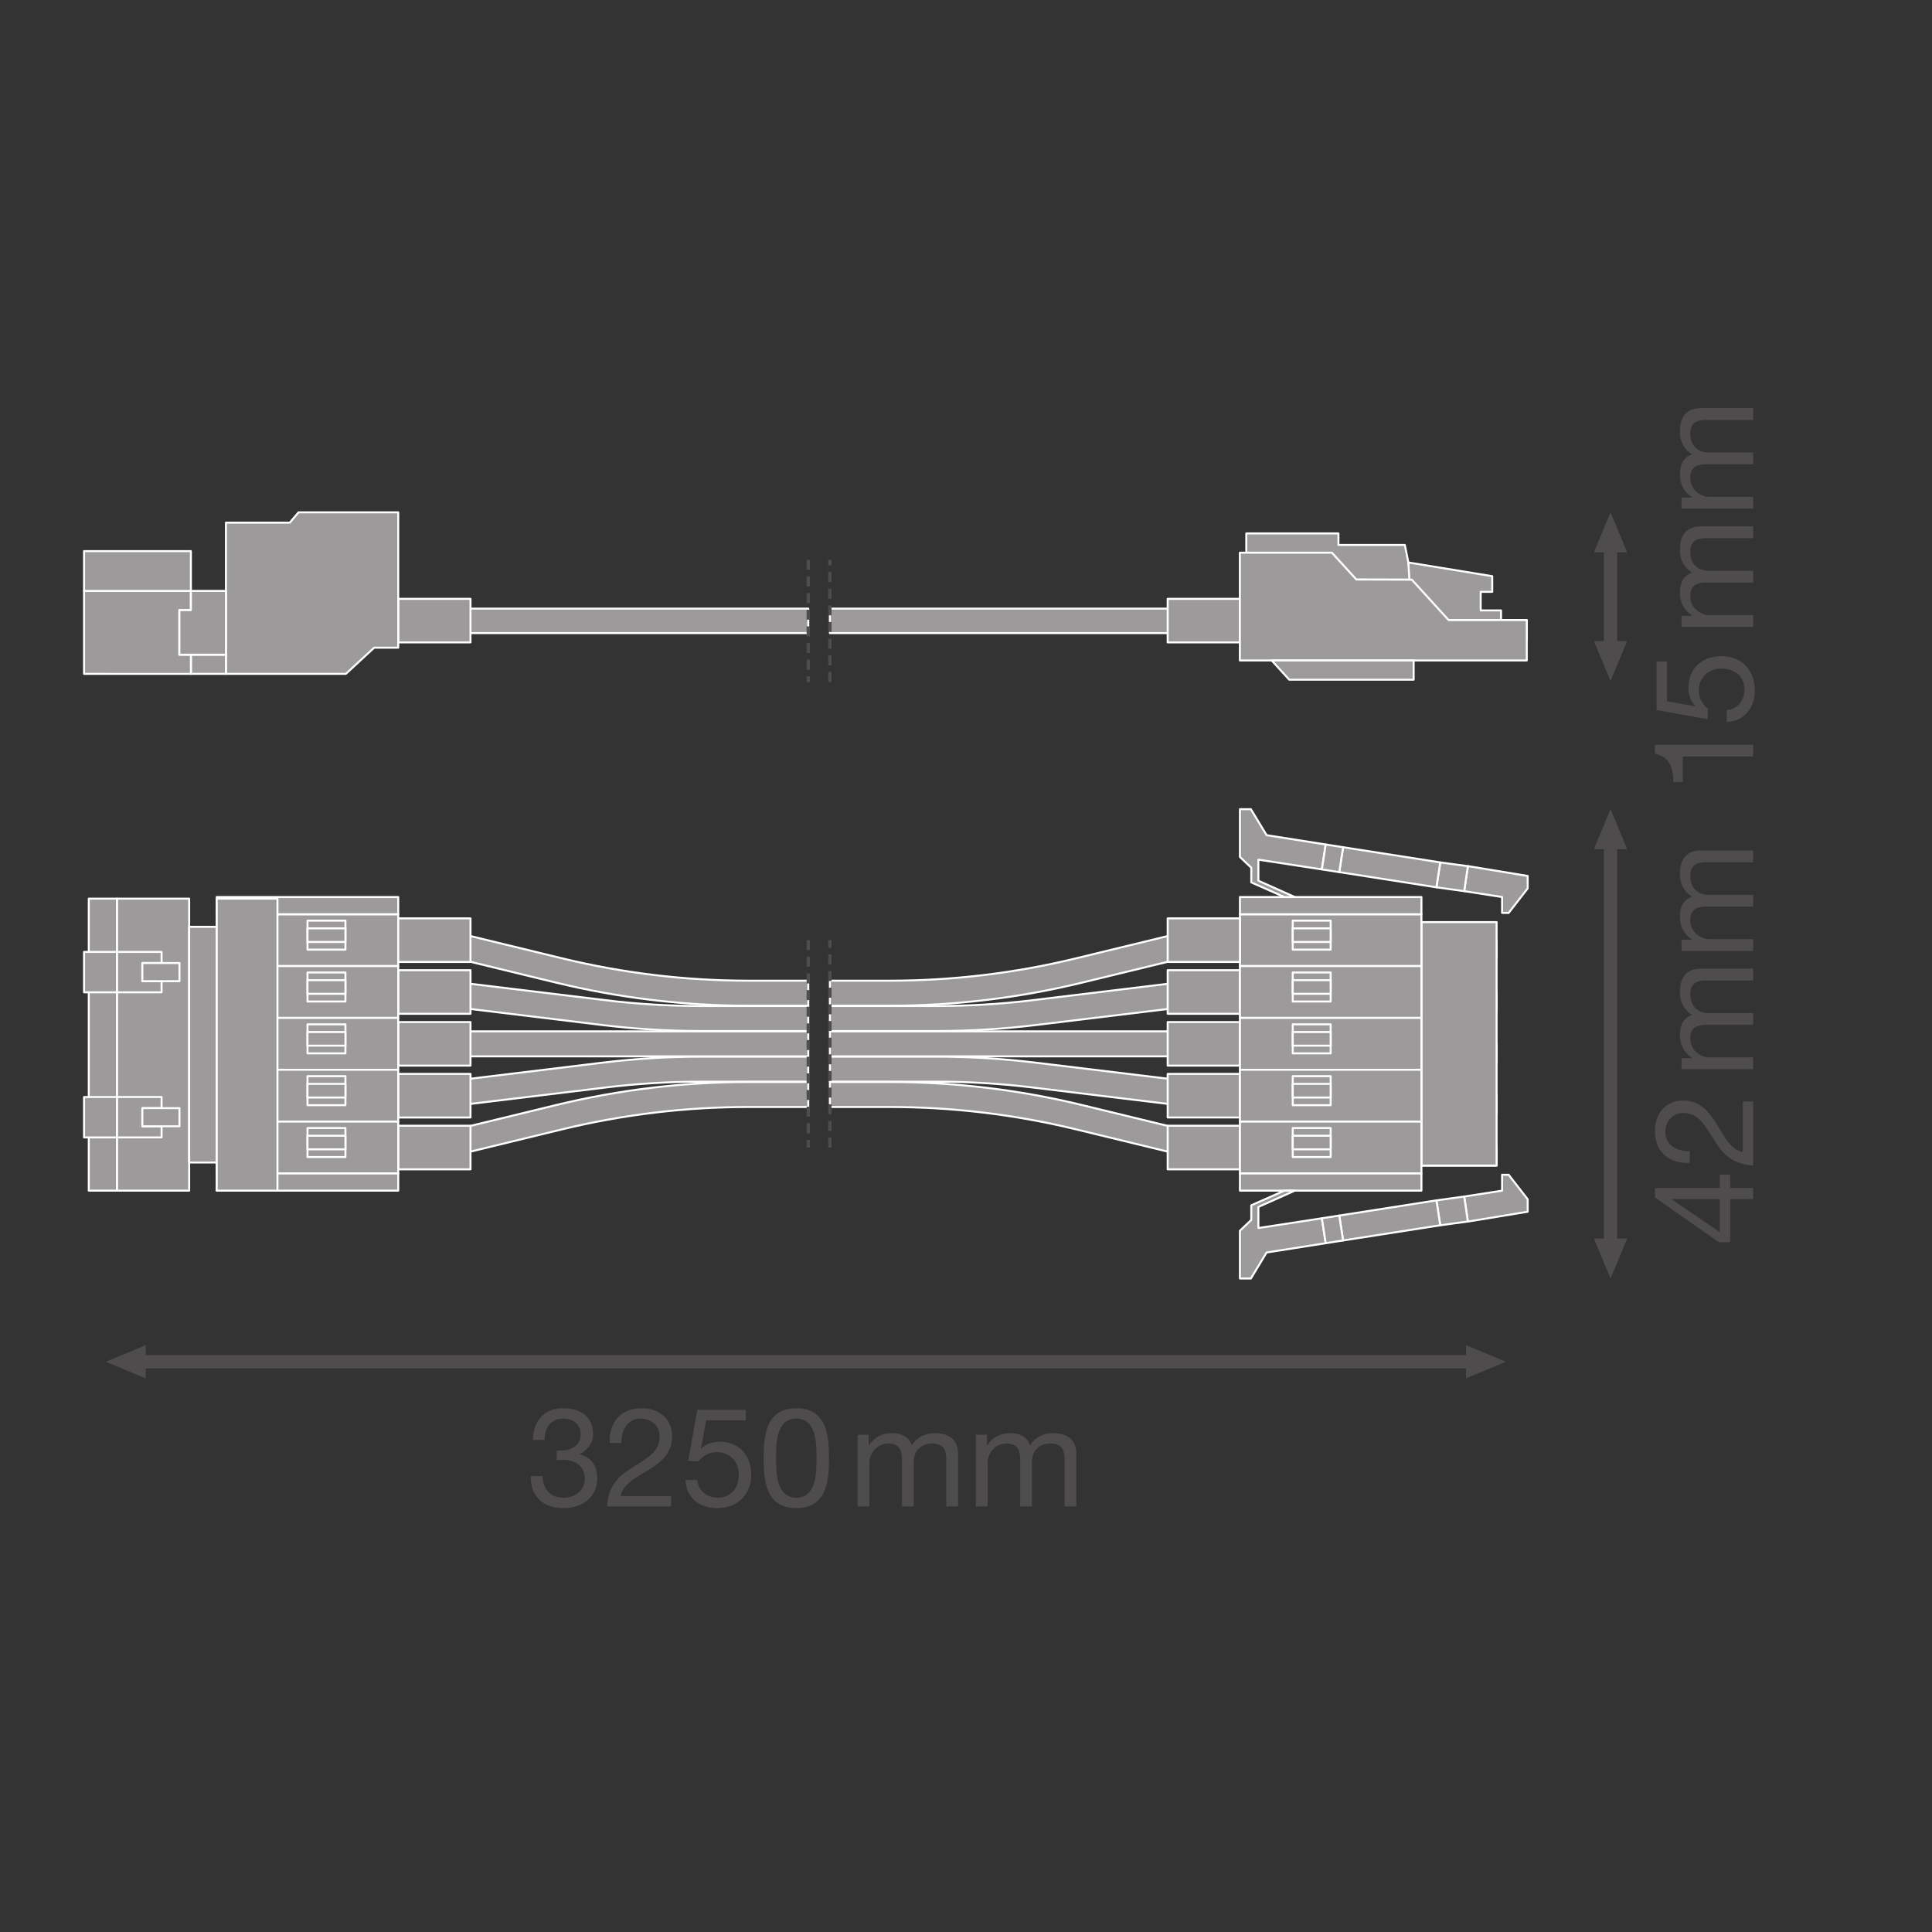 <?xml version="1.0" encoding="UTF-8" standalone="no"?>
<!-- Created with Inkscape (http://www.inkscape.org/) -->

<svg
   version="1.1"
   id="svg2"
   xml:space="preserve"
   width="548.032"
   height="548.032"
   viewBox="0 0 548.032 548.032"
   sodipodi:docname="PG_DAM_WORKFLOW-316637_TRUSYS_UNIV_3000_5P_WIRE_mn_k_02.pdf"
   xmlns:inkscape="http://www.inkscape.org/namespaces/inkscape"
   xmlns:sodipodi="http://sodipodi.sourceforge.net/DTD/sodipodi-0.dtd"
   xmlns="http://www.w3.org/2000/svg"
   xmlns:svg="http://www.w3.org/2000/svg"><rect x="0" y="0" width="548.032" height="548.032" fill="#333333" stroke="none"/><defs
     id="defs6"><clipPath
       clipPathUnits="userSpaceOnUse"
       id="clipPath112"><path
         d="M 0,411.024 H 411.024 V 0 H 0 Z"
         id="path110" /></clipPath><clipPath
       clipPathUnits="userSpaceOnUse"
       id="clipPath444"><path
         d="M 0,411.024 H 411.024 V 0 H 0 Z"
         id="path442" /></clipPath></defs><sodipodi:namedview
     id="namedview4"
     pagecolor="#ffffff"
     bordercolor="#666666"
     borderopacity="1.0"
     inkscape:pageshadow="2"
     inkscape:pageopacity="0.0"
     inkscape:pagecheckerboard="0" /><g
     id="g8"
     inkscape:groupmode="layer"
     inkscape:label="PG_DAM_WORKFLOW-316637_TRUSYS_UNIV_3000_5P_WIRE_mn_k_02"
     transform="matrix(1.333,0,0,-1.333,0,548.032)"><g
       id="g10"
       transform="translate(92.429,281.617)"><path
         d="M 0,0 H 79.572 V -5.218 H 0.006 Z"
         style="fill:#9c9a9b;fill-opacity:1;fill-rule:nonzero;stroke:none"
         id="path12" /></g><g
       id="g14"
       transform="translate(92.429,281.617)"><path
         d="M 0,0 H 79.572 V -5.218 H 0.006 Z"
         style="fill:none;stroke:#ffffff;stroke-width:0.425;stroke-linecap:butt;stroke-linejoin:round;stroke-miterlimit:10;stroke-dasharray:none;stroke-opacity:1"
         id="path16" /></g><g
       id="g18"
       transform="translate(256.172,281.617)"><path
         d="M 0,0 -0.006,-5.218 H -79.572 V 0 Z"
         style="fill:#9c9a9b;fill-opacity:1;fill-rule:nonzero;stroke:none"
         id="path20" /></g><g
       id="g22"
       transform="translate(256.172,281.617)"><path
         d="M 0,0 -0.006,-5.218 H -79.572 V 0 Z"
         style="fill:none;stroke:#ffffff;stroke-width:0.425;stroke-linecap:butt;stroke-linejoin:round;stroke-miterlimit:10;stroke-dasharray:none;stroke-opacity:1"
         id="path24" /></g><g
       id="g26"
       transform="translate(265.211,293.516)"><path
         d="M 0,0 V 4.099 H 19.606 V 1.646 h 14.128 l 0.751,-3.73 0.738,-3.661 -35.223,0 z"
         style="fill:#9c9a9b;fill-opacity:1;fill-rule:nonzero;stroke:none"
         id="path28" /></g><g
       id="g30"
       transform="translate(265.211,293.516)"><path
         d="M 0,0 V 4.099 H 19.606 V 1.646 h 14.128 l 0.751,-3.73 0.738,-3.661 -35.223,0 V 0"
         style="fill:none;stroke:#ffffff;stroke-width:0.425;stroke-linecap:butt;stroke-linejoin:round;stroke-miterlimit:10;stroke-dasharray:none;stroke-opacity:1"
         id="path32" /></g><g
       id="g34"
       transform="translate(299.697,291.432)"><path
         d="M 0,0 17.845,-2.918 V -6.243 H 15.394 V -10.2 h 4.325 v -2.055 H 0.738 Z"
         style="fill:#9c9a9b;fill-opacity:1;fill-rule:nonzero;stroke:none"
         id="path36" /></g><g
       id="g38"
       transform="translate(299.697,291.432)"><path
         d="M 0,0 17.845,-2.918 V -6.243 H 15.394 V -10.2 h 4.325 v -2.055 H 0.738 Z"
         style="fill:none;stroke:#ffffff;stroke-width:0.425;stroke-linecap:butt;stroke-linejoin:round;stroke-miterlimit:10;stroke-dasharray:none;stroke-opacity:1"
         id="path40" /></g><path
       d="M 263.854,283.698 H 248.48 v -9.273 h 15.374 z"
       style="fill:#9c9a9b;fill-opacity:1;fill-rule:nonzero;stroke:#ffffff;stroke-width:0.425;stroke-linecap:butt;stroke-linejoin:round;stroke-miterlimit:10;stroke-dasharray:none;stroke-opacity:1"
       id="path42" /><g
       id="g44"
       transform="translate(324.893,279.176)"><path
         d="M 0,0 H -24.458 -39.762 V -4.297 H -24.458 0 Z"
         style="fill:#9c9a9b;fill-opacity:1;fill-rule:nonzero;stroke:none"
         id="path46" /></g><g
       id="g48"
       transform="translate(324.893,279.176)"><path
         d="M 0,0 H -24.458 -39.762 V -4.297 H -24.458 0 Z"
         style="fill:none;stroke:#ffffff;stroke-width:0.425;stroke-linecap:butt;stroke-linejoin:round;stroke-miterlimit:10;stroke-dasharray:none;stroke-opacity:1"
         id="path50" /></g><g
       id="g52"
       transform="translate(288.626,287.811)"><path
         d="m 0,0 -5.196,5.705 h -19.588 v -22.934 h 19.588 17.004 24.458 v 8.595 H 19.635 l -7.827,8.594 z"
         style="fill:#9c9a9b;fill-opacity:1;fill-rule:nonzero;stroke:none"
         id="path54" /></g><g
       id="g56"
       transform="translate(288.626,287.811)"><path
         d="m 0,0 -5.196,5.705 h -19.588 v -22.934 h 19.588 17.004 24.458 v 8.595 H 19.635 l -7.827,8.594 z"
         style="fill:none;stroke:#ffffff;stroke-width:0.425;stroke-linecap:butt;stroke-linejoin:round;stroke-miterlimit:10;stroke-dasharray:none;stroke-opacity:1"
         id="path58" /></g><g
       id="g60"
       transform="translate(270.618,270.582)"><path
         d="M 0,0 3.728,-4.094 H 30.202 V 0 Z"
         style="fill:#9c9a9b;fill-opacity:1;fill-rule:nonzero;stroke:none"
         id="path62" /></g><g
       id="g64"
       transform="translate(270.618,270.582)"><path
         d="M 0,0 3.728,-4.094 H 30.202 V 0 Z"
         style="fill:none;stroke:#ffffff;stroke-width:0.425;stroke-linecap:butt;stroke-linejoin:round;stroke-miterlimit:10;stroke-dasharray:none;stroke-opacity:1"
         id="path66" /></g><path
       d="m 84.746,283.698 h 15.374 v -9.273 H 84.746 Z"
       style="fill:#9c9a9b;fill-opacity:1;fill-rule:nonzero;stroke:#ffffff;stroke-width:0.425;stroke-linecap:butt;stroke-linejoin:round;stroke-miterlimit:10;stroke-dasharray:none;stroke-opacity:1"
       id="path68" /><g
       id="g70"
       transform="translate(61.665,299.909)"><path
         d="M 0,0 1.857,2.189 H 23.08 v -28.793 h -5.121 l -6.035,-5.577 H -13.587 V 0 Z"
         style="fill:#9c9a9b;fill-opacity:1;fill-rule:nonzero;stroke:none"
         id="path72" /></g><g
       id="g74"
       transform="translate(61.665,299.909)"><path
         d="M 0,0 1.857,2.189 H 23.08 v -28.793 h -5.121 l -6.035,-5.577 H -13.587 V 0 Z"
         style="fill:none;stroke:#ffffff;stroke-width:0.425;stroke-linecap:butt;stroke-linejoin:round;stroke-miterlimit:10;stroke-dasharray:none;stroke-opacity:1"
         id="path76" /></g><path
       d="m 40.624,271.814 h 7.454 v -4.086 h -7.454 z"
       style="fill:#9c9a9b;fill-opacity:1;fill-rule:nonzero;stroke:#ffffff;stroke-width:0.425;stroke-linecap:butt;stroke-linejoin:round;stroke-miterlimit:10;stroke-dasharray:none;stroke-opacity:1"
       id="path78" /><g
       id="g80"
       transform="translate(38.174,285.383)"><path
         d="M 0,0 H 2.45 V -4.088 H 0 v -9.482 h 2.45 v -4.086 H -20.289 V 0 Z"
         style="fill:#9c9a9b;fill-opacity:1;fill-rule:nonzero;stroke:none"
         id="path82" /></g><g
       id="g84"
       transform="translate(38.174,285.383)"><path
         d="M 0,0 H 2.45 V -4.088 H 0 v -9.482 h 2.45 v -4.086 H -20.289 V 0 Z"
         style="fill:none;stroke:#ffffff;stroke-width:0.425;stroke-linecap:butt;stroke-linejoin:round;stroke-miterlimit:10;stroke-dasharray:none;stroke-opacity:1"
         id="path86" /></g><g
       id="g88"
       transform="translate(38.174,281.295)"><path
         d="M 0,0 V -9.482 H 9.905 V 4.088 H 2.45 L 2.45,0 Z"
         style="fill:#9c9a9b;fill-opacity:1;fill-rule:nonzero;stroke:none"
         id="path90" /></g><g
       id="g92"
       transform="translate(38.174,281.295)"><path
         d="M 0,0 V -9.482 H 9.905 V 4.088 H 2.45 L 2.45,0 Z"
         style="fill:none;stroke:#ffffff;stroke-width:0.425;stroke-linecap:butt;stroke-linejoin:round;stroke-miterlimit:10;stroke-dasharray:none;stroke-opacity:1"
         id="path94" /></g><path
       d="M 40.623,293.847 H 17.885 v -8.464 h 22.738 z"
       style="fill:#9c9a9b;fill-opacity:1;fill-rule:nonzero;stroke:#ffffff;stroke-width:0.425;stroke-linecap:butt;stroke-linejoin:round;stroke-miterlimit:10;stroke-dasharray:none;stroke-opacity:1"
       id="path96" /><g
       id="g98"
       transform="translate(176.601,266.006)"><path
         d="M 0,0 V 26.005"
         style="fill:none;stroke:#4f4c4d;stroke-width:0.709;stroke-linecap:butt;stroke-linejoin:round;stroke-miterlimit:10;stroke-dasharray:2.126, 1.417, 0, 0, 0, 0;stroke-dashoffset:0;stroke-opacity:1"
         id="path100" /></g><g
       id="g102"
       transform="translate(171.999,292.011)"><path
         d="M 0,0 V -26.005"
         style="fill:none;stroke:#4f4c4d;stroke-width:0.709;stroke-linecap:butt;stroke-linejoin:round;stroke-miterlimit:10;stroke-dasharray:2.126, 1.417, 0, 0, 0, 0;stroke-dashoffset:0;stroke-opacity:1"
         id="path104" /></g><g
       id="g106"><g
         id="g108"
         clip-path="url(#clipPath112)"><g
           id="g114"
           transform="translate(159.281,202.437)"><path
             d="M 0,0 H 12.72 V -5.326 H 0 c -13.76,0 -27.514,1.653 -40.883,4.899 l -26.594,6.468 1.256,5.17 26.594,-6.462 C -26.666,1.599 -13.339,0 0,0"
             style="fill:#9c9a9b;fill-opacity:1;fill-rule:nonzero;stroke:none"
             id="path116" /></g><g
           id="g118"
           transform="translate(159.281,202.437)"><path
             d="M 0,0 H 12.72 V -5.326 H 0 c -13.76,0 -27.514,1.653 -40.883,4.899 l -26.594,6.468 1.256,5.17 26.594,-6.462 C -26.666,1.599 -13.339,0 0,0 Z"
             style="fill:none;stroke:#ffffff;stroke-width:0.425;stroke-linecap:butt;stroke-linejoin:round;stroke-miterlimit:10;stroke-dasharray:none;stroke-opacity:1"
             id="path120" /></g><g
           id="g122"
           transform="translate(256.797,208.478)"><path
             d="m 0,0 -26.594,-6.468 c -13.369,-3.246 -27.123,-4.899 -40.883,-4.899 h -12.72 v 5.326 h 12.72 c 13.333,0 26.666,1.599 39.626,4.749 L -1.262,5.17 Z"
             style="fill:#9c9a9b;fill-opacity:1;fill-rule:nonzero;stroke:none"
             id="path124" /></g><g
           id="g126"
           transform="translate(256.797,208.478)"><path
             d="m 0,0 -26.594,-6.468 c -13.369,-3.246 -27.123,-4.899 -40.883,-4.899 h -12.72 v 5.326 h 12.72 c 13.333,0 26.666,1.599 39.626,4.749 L -1.262,5.17 Z"
             style="fill:none;stroke:#ffffff;stroke-width:0.425;stroke-linecap:butt;stroke-linejoin:round;stroke-miterlimit:10;stroke-dasharray:none;stroke-opacity:1"
             id="path128" /></g><g
           id="g130"
           transform="translate(149.182,197.051)"><path
             d="M 0,0 H 22.819 V -5.326 H 0 c -6.949,0 -13.976,0.427 -20.883,1.262 l -36.189,4.401 0.643,5.284 36.189,-4.395 C -13.55,0.409 -6.739,0 0,0"
             style="fill:#9c9a9b;fill-opacity:1;fill-rule:nonzero;stroke:none"
             id="path132" /></g><g
           id="g134"
           transform="translate(149.182,197.051)"><path
             d="M 0,0 H 22.819 V -5.326 H 0 c -6.949,0 -13.976,0.427 -20.883,1.262 l -36.189,4.401 0.643,5.284 36.189,-4.395 C -13.55,0.409 -6.739,0 0,0 Z"
             style="fill:none;stroke:#ffffff;stroke-width:0.425;stroke-linecap:butt;stroke-linejoin:round;stroke-miterlimit:10;stroke-dasharray:none;stroke-opacity:1"
             id="path136" /></g><g
           id="g138"
           transform="translate(256.485,197.387)"><path
             d="m 0,0 -36.182,-4.4 c -6.907,-0.836 -13.935,-1.263 -20.884,-1.263 h -22.819 v 5.326 h 22.819 c 6.739,0 13.55,0.409 20.24,1.227 l 36.189,4.394 z"
             style="fill:#9c9a9b;fill-opacity:1;fill-rule:nonzero;stroke:none"
             id="path140" /></g><g
           id="g142"
           transform="translate(256.485,197.387)"><path
             d="m 0,0 -36.182,-4.4 c -6.907,-0.836 -13.935,-1.263 -20.884,-1.263 h -22.819 v 5.326 h 22.819 c 6.739,0 13.55,0.409 20.24,1.227 l 36.189,4.394 z"
             style="fill:none;stroke:#ffffff;stroke-width:0.425;stroke-linecap:butt;stroke-linejoin:round;stroke-miterlimit:10;stroke-dasharray:none;stroke-opacity:1"
             id="path144" /></g><path
           d="m 92.435,191.658 h 79.566 v -5.32 H 92.435 Z"
           style="fill:#9c9a9b;fill-opacity:1;fill-rule:nonzero;stroke:#ffffff;stroke-width:0.425;stroke-linecap:butt;stroke-linejoin:round;stroke-miterlimit:10;stroke-dasharray:none;stroke-opacity:1"
           id="path146" /><path
           d="M 256.166,186.338 H 176.6 v 5.32 h 79.566 z"
           style="fill:#9c9a9b;fill-opacity:1;fill-rule:nonzero;stroke:#ffffff;stroke-width:0.425;stroke-linecap:butt;stroke-linejoin:round;stroke-miterlimit:10;stroke-dasharray:none;stroke-opacity:1"
           id="path148" /><g
           id="g150"
           transform="translate(149.182,186.272)"><path
             d="M 0,0 H 22.819 V -5.326 H 0 c -6.739,0 -13.55,-0.409 -20.24,-1.226 l -36.189,-4.395 -0.643,5.284 36.189,4.395 C -13.982,-0.427 -6.955,0 0,0"
             style="fill:#9c9a9b;fill-opacity:1;fill-rule:nonzero;stroke:none"
             id="path152" /></g><g
           id="g154"
           transform="translate(149.182,186.272)"><path
             d="M 0,0 H 22.819 V -5.326 H 0 c -6.739,0 -13.55,-0.409 -20.24,-1.226 l -36.189,-4.395 -0.643,5.284 36.189,4.395 C -13.982,-0.427 -6.955,0 0,0 Z"
             style="fill:none;stroke:#ffffff;stroke-width:0.425;stroke-linecap:butt;stroke-linejoin:round;stroke-miterlimit:10;stroke-dasharray:none;stroke-opacity:1"
             id="path156" /></g><g
           id="g158"
           transform="translate(256.485,180.61)"><path
             d="m 0,0 -0.637,-5.284 -36.189,4.394 c -6.69,0.818 -13.501,1.227 -20.24,1.227 h -22.819 v 5.326 h 22.819 c 6.955,0 13.977,-0.427 20.878,-1.269 z"
             style="fill:#9c9a9b;fill-opacity:1;fill-rule:nonzero;stroke:none"
             id="path160" /></g><g
           id="g162"
           transform="translate(256.485,180.61)"><path
             d="m 0,0 -0.637,-5.284 -36.189,4.394 c -6.69,0.818 -13.501,1.227 -20.24,1.227 h -22.819 v 5.326 h 22.819 c 6.955,0 13.977,-0.427 20.878,-1.269 z"
             style="fill:none;stroke:#ffffff;stroke-width:0.425;stroke-linecap:butt;stroke-linejoin:round;stroke-miterlimit:10;stroke-dasharray:none;stroke-opacity:1"
             id="path164" /></g><g
           id="g166"
           transform="translate(159.281,180.88)"><path
             d="M 0,0 H 12.72 V -5.32 H 0 c -13.339,0 -26.666,-1.599 -39.627,-4.749 l -26.594,-6.462 -1.256,5.17 26.594,6.468 C -27.514,-1.647 -13.76,0 0,0"
             style="fill:#9c9a9b;fill-opacity:1;fill-rule:nonzero;stroke:none"
             id="path168" /></g><g
           id="g170"
           transform="translate(159.281,180.88)"><path
             d="M 0,0 H 12.72 V -5.32 H 0 c -13.339,0 -26.666,-1.599 -39.627,-4.749 l -26.594,-6.462 -1.256,5.17 26.594,6.468 C -27.514,-1.647 -13.76,0 0,0 Z"
             style="fill:none;stroke:#ffffff;stroke-width:0.425;stroke-linecap:butt;stroke-linejoin:round;stroke-miterlimit:10;stroke-dasharray:none;stroke-opacity:1"
             id="path172" /></g><g
           id="g174"
           transform="translate(256.797,169.519)"><path
             d="m 0,0 -1.262,-5.17 -26.589,6.462 c -12.96,3.15 -26.293,4.749 -39.626,4.749 h -12.72 v 5.32 h 12.72 c 13.76,0 27.514,-1.647 40.883,-4.893 z"
             style="fill:#9c9a9b;fill-opacity:1;fill-rule:nonzero;stroke:none"
             id="path176" /></g><g
           id="g178"
           transform="translate(256.797,169.519)"><path
             d="m 0,0 -1.262,-5.17 -26.589,6.462 c -12.96,3.15 -26.293,4.749 -39.626,4.749 h -12.72 v 5.32 h 12.72 c 13.76,0 27.514,-1.647 40.883,-4.893 z"
             style="fill:none;stroke:#ffffff;stroke-width:0.425;stroke-linecap:butt;stroke-linejoin:round;stroke-miterlimit:10;stroke-dasharray:none;stroke-opacity:1"
             id="path180" /></g><path
           d="M 84.746,216.579 H 46.122 v -11.032 h 38.624 z"
           style="fill:#9c9a9b;fill-opacity:1;fill-rule:nonzero;stroke:#ffffff;stroke-width:0.425;stroke-linecap:butt;stroke-linejoin:round;stroke-miterlimit:10;stroke-dasharray:none;stroke-opacity:1"
           id="path182" /><path
           d="m 84.746,215.7 h 15.374 v -9.273 H 84.746 Z"
           style="fill:#9c9a9b;fill-opacity:1;fill-rule:nonzero;stroke:#ffffff;stroke-width:0.425;stroke-linecap:butt;stroke-linejoin:round;stroke-miterlimit:10;stroke-dasharray:none;stroke-opacity:1"
           id="path184" /><path
           d="m 84.746,204.667 h 15.374 v -9.273 H 84.746 Z"
           style="fill:#9c9a9b;fill-opacity:1;fill-rule:nonzero;stroke:#ffffff;stroke-width:0.425;stroke-linecap:butt;stroke-linejoin:round;stroke-miterlimit:10;stroke-dasharray:none;stroke-opacity:1"
           id="path186" /><path
           d="m 84.746,193.635 h 15.374 v -9.273 H 84.746 Z"
           style="fill:#9c9a9b;fill-opacity:1;fill-rule:nonzero;stroke:#ffffff;stroke-width:0.425;stroke-linecap:butt;stroke-linejoin:round;stroke-miterlimit:10;stroke-dasharray:none;stroke-opacity:1"
           id="path188" /><path
           d="M 84.746,182.603 H 100.12 V 173.33 H 84.746 Z"
           style="fill:#9c9a9b;fill-opacity:1;fill-rule:nonzero;stroke:#ffffff;stroke-width:0.425;stroke-linecap:butt;stroke-linejoin:round;stroke-miterlimit:10;stroke-dasharray:none;stroke-opacity:1"
           id="path190" /><path
           d="m 84.746,171.57 h 15.374 v -9.273 H 84.746 Z"
           style="fill:#9c9a9b;fill-opacity:1;fill-rule:nonzero;stroke:#ffffff;stroke-width:0.425;stroke-linecap:butt;stroke-linejoin:round;stroke-miterlimit:10;stroke-dasharray:none;stroke-opacity:1"
           id="path192" /><path
           d="M 84.746,205.547 H 46.122 v -11.032 h 38.624 z"
           style="fill:#9c9a9b;fill-opacity:1;fill-rule:nonzero;stroke:#ffffff;stroke-width:0.425;stroke-linecap:butt;stroke-linejoin:round;stroke-miterlimit:10;stroke-dasharray:none;stroke-opacity:1"
           id="path194" /><path
           d="M 84.746,194.515 H 46.122 v -11.032 h 38.624 z"
           style="fill:#9c9a9b;fill-opacity:1;fill-rule:nonzero;stroke:#ffffff;stroke-width:0.425;stroke-linecap:butt;stroke-linejoin:round;stroke-miterlimit:10;stroke-dasharray:none;stroke-opacity:1"
           id="path196" /><path
           d="M 84.746,183.482 H 46.122 V 172.45 h 38.624 z"
           style="fill:#9c9a9b;fill-opacity:1;fill-rule:nonzero;stroke:#ffffff;stroke-width:0.425;stroke-linecap:butt;stroke-linejoin:round;stroke-miterlimit:10;stroke-dasharray:none;stroke-opacity:1"
           id="path198" /><path
           d="M 84.746,172.45 H 46.122 v -11.032 h 38.624 z"
           style="fill:#9c9a9b;fill-opacity:1;fill-rule:nonzero;stroke:#ffffff;stroke-width:0.425;stroke-linecap:butt;stroke-linejoin:round;stroke-miterlimit:10;stroke-dasharray:none;stroke-opacity:1"
           id="path200" /><path
           d="M 84.746,216.579 H 46.122 v 3.662 h 38.624 z"
           style="fill:#9c9a9b;fill-opacity:1;fill-rule:nonzero;stroke:#ffffff;stroke-width:0.425;stroke-linecap:butt;stroke-linejoin:round;stroke-miterlimit:10;stroke-dasharray:none;stroke-opacity:1"
           id="path202" /><path
           d="M 84.746,157.756 H 46.122 v 3.662 h 38.624 z"
           style="fill:#9c9a9b;fill-opacity:1;fill-rule:nonzero;stroke:#ffffff;stroke-width:0.425;stroke-linecap:butt;stroke-linejoin:round;stroke-miterlimit:10;stroke-dasharray:none;stroke-opacity:1"
           id="path204" /><path
           d="m 73.507,215.214 h -8.073 v -6.174 h 8.073 z"
           style="fill:#9c9a9b;fill-opacity:1;fill-rule:nonzero;stroke:#ffffff;stroke-width:0.425;stroke-linecap:butt;stroke-linejoin:round;stroke-miterlimit:10;stroke-dasharray:none;stroke-opacity:1"
           id="path206" /><path
           d="m 73.507,213.575 h -8.073 v -2.895 h 8.073 z"
           style="fill:#9c9a9b;fill-opacity:1;fill-rule:nonzero;stroke:#ffffff;stroke-width:0.425;stroke-linecap:butt;stroke-linejoin:round;stroke-miterlimit:10;stroke-dasharray:none;stroke-opacity:1"
           id="path208" /><path
           d="m 73.507,204.182 h -8.073 v -6.174 h 8.073 z"
           style="fill:#9c9a9b;fill-opacity:1;fill-rule:nonzero;stroke:#ffffff;stroke-width:0.425;stroke-linecap:butt;stroke-linejoin:round;stroke-miterlimit:10;stroke-dasharray:none;stroke-opacity:1"
           id="path210" /><path
           d="m 73.507,202.542 h -8.073 v -2.895 h 8.073 z"
           style="fill:#9c9a9b;fill-opacity:1;fill-rule:nonzero;stroke:#ffffff;stroke-width:0.425;stroke-linecap:butt;stroke-linejoin:round;stroke-miterlimit:10;stroke-dasharray:none;stroke-opacity:1"
           id="path212" /><path
           d="m 73.507,193.149 h -8.073 v -6.174 h 8.073 z"
           style="fill:#9c9a9b;fill-opacity:1;fill-rule:nonzero;stroke:#ffffff;stroke-width:0.425;stroke-linecap:butt;stroke-linejoin:round;stroke-miterlimit:10;stroke-dasharray:none;stroke-opacity:1"
           id="path214" /><path
           d="m 73.507,191.51 h -8.073 v -2.895 h 8.073 z"
           style="fill:#9c9a9b;fill-opacity:1;fill-rule:nonzero;stroke:#ffffff;stroke-width:0.425;stroke-linecap:butt;stroke-linejoin:round;stroke-miterlimit:10;stroke-dasharray:none;stroke-opacity:1"
           id="path216" /><path
           d="m 73.507,182.117 h -8.073 v -6.174 h 8.073 z"
           style="fill:#9c9a9b;fill-opacity:1;fill-rule:nonzero;stroke:#ffffff;stroke-width:0.425;stroke-linecap:butt;stroke-linejoin:round;stroke-miterlimit:10;stroke-dasharray:none;stroke-opacity:1"
           id="path218" /><path
           d="m 73.507,180.478 h -8.073 v -2.895 h 8.073 z"
           style="fill:#9c9a9b;fill-opacity:1;fill-rule:nonzero;stroke:#ffffff;stroke-width:0.425;stroke-linecap:butt;stroke-linejoin:round;stroke-miterlimit:10;stroke-dasharray:none;stroke-opacity:1"
           id="path220" /><path
           d="m 73.507,171.084 h -8.073 v -6.174 h 8.073 z"
           style="fill:#9c9a9b;fill-opacity:1;fill-rule:nonzero;stroke:#ffffff;stroke-width:0.425;stroke-linecap:butt;stroke-linejoin:round;stroke-miterlimit:10;stroke-dasharray:none;stroke-opacity:1"
           id="path222" /><path
           d="m 73.507,169.445 h -8.073 v -2.895 h 8.073 z"
           style="fill:#9c9a9b;fill-opacity:1;fill-rule:nonzero;stroke:#ffffff;stroke-width:0.425;stroke-linecap:butt;stroke-linejoin:round;stroke-miterlimit:10;stroke-dasharray:none;stroke-opacity:1"
           id="path224" /><path
           d="m 24.918,157.756 h -6.025 v 62.14 h 6.025 z"
           style="fill:#9c9a9b;fill-opacity:1;fill-rule:nonzero;stroke:#ffffff;stroke-width:0.425;stroke-linecap:butt;stroke-linejoin:round;stroke-miterlimit:10;stroke-dasharray:none;stroke-opacity:1"
           id="path226" /><path
           d="m 24.918,157.756 h 15.335 v 62.14 H 24.918 Z"
           style="fill:#9c9a9b;fill-opacity:1;fill-rule:nonzero;stroke:#ffffff;stroke-width:0.425;stroke-linecap:butt;stroke-linejoin:round;stroke-miterlimit:10;stroke-dasharray:none;stroke-opacity:1"
           id="path228" /><path
           d="m 24.918,199.968 h -7.033 v 8.597 h 7.033 z"
           style="fill:#9c9a9b;fill-opacity:1;fill-rule:nonzero;stroke:#ffffff;stroke-width:0.425;stroke-linecap:butt;stroke-linejoin:round;stroke-miterlimit:10;stroke-dasharray:none;stroke-opacity:1"
           id="path230" /><g
           id="g232"
           transform="translate(34.383,208.564)"><path
             d="M 0,0 V -2.369 H -4.089 V -6.228 H 0 V -8.597 H -9.465 V 0 Z"
             style="fill:#9c9a9b;fill-opacity:1;fill-rule:nonzero;stroke:none"
             id="path234" /></g><g
           id="g236"
           transform="translate(34.383,208.564)"><path
             d="M 0,0 V -2.369 H -4.089 V -6.228 H 0 V -8.597 H -9.465 V 0 Z"
             style="fill:none;stroke:#ffffff;stroke-width:0.425;stroke-linecap:butt;stroke-linejoin:round;stroke-miterlimit:10;stroke-dasharray:none;stroke-opacity:1"
             id="path238" /></g><path
           d="m 46.122,163.75 h -5.869 v 50.153 h 5.869 z"
           style="fill:#9c9a9b;fill-opacity:1;fill-rule:nonzero;stroke:#ffffff;stroke-width:0.425;stroke-linecap:butt;stroke-linejoin:round;stroke-miterlimit:10;stroke-dasharray:none;stroke-opacity:1"
           id="path240" /><path
           d="m 46.122,157.756 h 12.921 v 62.14 H 46.122 Z"
           style="fill:#9c9a9b;fill-opacity:1;fill-rule:nonzero;stroke:#ffffff;stroke-width:0.425;stroke-linecap:butt;stroke-linejoin:round;stroke-miterlimit:10;stroke-dasharray:none;stroke-opacity:1"
           id="path242" /><path
           d="m 38.193,202.337 h -7.9 v 3.858 h 7.9 z"
           style="fill:#9c9a9b;fill-opacity:1;fill-rule:nonzero;stroke:#ffffff;stroke-width:0.425;stroke-linecap:butt;stroke-linejoin:round;stroke-miterlimit:10;stroke-dasharray:none;stroke-opacity:1"
           id="path244" /><path
           d="m 24.918,177.684 h -7.033 v -8.597 h 7.033 z"
           style="fill:#9c9a9b;fill-opacity:1;fill-rule:nonzero;stroke:#ffffff;stroke-width:0.425;stroke-linecap:butt;stroke-linejoin:round;stroke-miterlimit:10;stroke-dasharray:none;stroke-opacity:1"
           id="path246" /><g
           id="g248"
           transform="translate(34.383,169.088)"><path
             d="M 0,0 V 2.369 H -4.089 V 6.228 H 0 V 8.597 H -9.465 V 0 Z"
             style="fill:#9c9a9b;fill-opacity:1;fill-rule:nonzero;stroke:none"
             id="path250" /></g><g
           id="g252"
           transform="translate(34.383,169.088)"><path
             d="M 0,0 V 2.369 H -4.089 V 6.228 H 0 V 8.597 H -9.465 V 0 Z"
             style="fill:none;stroke:#ffffff;stroke-width:0.425;stroke-linecap:butt;stroke-linejoin:round;stroke-miterlimit:10;stroke-dasharray:none;stroke-opacity:1"
             id="path254" /></g><path
           d="m 38.193,175.315 h -7.9 v -3.858 h 7.9 z"
           style="fill:#9c9a9b;fill-opacity:1;fill-rule:nonzero;stroke:#ffffff;stroke-width:0.425;stroke-linecap:butt;stroke-linejoin:round;stroke-miterlimit:10;stroke-dasharray:none;stroke-opacity:1"
           id="path256" /><path
           d="m 318.475,166.934 h -15.997 v -3.839 h 15.997 z"
           style="fill:#9c9a9b;fill-opacity:1;fill-rule:nonzero;stroke:#ffffff;stroke-width:0.425;stroke-linecap:butt;stroke-linejoin:round;stroke-miterlimit:10;stroke-dasharray:none;stroke-opacity:1"
           id="path258" /><path
           d="m 318.475,177.966 h -15.997 v -3.839 h 15.997 z"
           style="fill:#9c9a9b;fill-opacity:1;fill-rule:nonzero;stroke:#ffffff;stroke-width:0.425;stroke-linecap:butt;stroke-linejoin:round;stroke-miterlimit:10;stroke-dasharray:none;stroke-opacity:1"
           id="path260" /><path
           d="m 318.475,188.998 h -15.997 v -3.839 h 15.997 z"
           style="fill:#9c9a9b;fill-opacity:1;fill-rule:nonzero;stroke:#ffffff;stroke-width:0.425;stroke-linecap:butt;stroke-linejoin:round;stroke-miterlimit:10;stroke-dasharray:none;stroke-opacity:1"
           id="path262" /><path
           d="m 318.475,200.031 h -15.997 v -3.839 h 15.997 z"
           style="fill:#9c9a9b;fill-opacity:1;fill-rule:nonzero;stroke:#ffffff;stroke-width:0.425;stroke-linecap:butt;stroke-linejoin:round;stroke-miterlimit:10;stroke-dasharray:none;stroke-opacity:1"
           id="path264" /><path
           d="m 318.475,211.063 h -15.997 v -3.839 h 15.997 z"
           style="fill:#9c9a9b;fill-opacity:1;fill-rule:nonzero;stroke:#ffffff;stroke-width:0.425;stroke-linecap:butt;stroke-linejoin:round;stroke-miterlimit:10;stroke-dasharray:none;stroke-opacity:1"
           id="path266" /><path
           d="m 318.475,214.902 h -15.997 v -51.807 h 15.997 z"
           style="fill:#9c9a9b;fill-opacity:1;fill-rule:nonzero;stroke:#ffffff;stroke-width:0.425;stroke-linecap:butt;stroke-linejoin:round;stroke-miterlimit:10;stroke-dasharray:none;stroke-opacity:1"
           id="path268" /><path
           d="m 263.854,216.579 h 38.624 v -11.032 h -38.624 z"
           style="fill:#9c9a9b;fill-opacity:1;fill-rule:nonzero;stroke:#ffffff;stroke-width:0.425;stroke-linecap:butt;stroke-linejoin:round;stroke-miterlimit:10;stroke-dasharray:none;stroke-opacity:1"
           id="path270" /><path
           d="M 263.854,215.7 H 248.48 v -9.273 h 15.374 z"
           style="fill:#9c9a9b;fill-opacity:1;fill-rule:nonzero;stroke:#ffffff;stroke-width:0.425;stroke-linecap:butt;stroke-linejoin:round;stroke-miterlimit:10;stroke-dasharray:none;stroke-opacity:1"
           id="path272" /><path
           d="M 263.854,204.667 H 248.48 v -9.273 h 15.374 z"
           style="fill:#9c9a9b;fill-opacity:1;fill-rule:nonzero;stroke:#ffffff;stroke-width:0.425;stroke-linecap:butt;stroke-linejoin:round;stroke-miterlimit:10;stroke-dasharray:none;stroke-opacity:1"
           id="path274" /><path
           d="M 263.854,193.635 H 248.48 v -9.273 h 15.374 z"
           style="fill:#9c9a9b;fill-opacity:1;fill-rule:nonzero;stroke:#ffffff;stroke-width:0.425;stroke-linecap:butt;stroke-linejoin:round;stroke-miterlimit:10;stroke-dasharray:none;stroke-opacity:1"
           id="path276" /><path
           d="M 263.854,182.603 H 248.48 v -9.273 h 15.374 z"
           style="fill:#9c9a9b;fill-opacity:1;fill-rule:nonzero;stroke:#ffffff;stroke-width:0.425;stroke-linecap:butt;stroke-linejoin:round;stroke-miterlimit:10;stroke-dasharray:none;stroke-opacity:1"
           id="path278" /><path
           d="M 263.854,171.57 H 248.48 v -9.273 h 15.374 z"
           style="fill:#9c9a9b;fill-opacity:1;fill-rule:nonzero;stroke:#ffffff;stroke-width:0.425;stroke-linecap:butt;stroke-linejoin:round;stroke-miterlimit:10;stroke-dasharray:none;stroke-opacity:1"
           id="path280" /><path
           d="m 263.854,205.547 h 38.624 v -11.032 h -38.624 z"
           style="fill:#9c9a9b;fill-opacity:1;fill-rule:nonzero;stroke:#ffffff;stroke-width:0.425;stroke-linecap:butt;stroke-linejoin:round;stroke-miterlimit:10;stroke-dasharray:none;stroke-opacity:1"
           id="path282" /><path
           d="m 263.854,194.515 h 38.624 v -11.032 h -38.624 z"
           style="fill:#9c9a9b;fill-opacity:1;fill-rule:nonzero;stroke:#ffffff;stroke-width:0.425;stroke-linecap:butt;stroke-linejoin:round;stroke-miterlimit:10;stroke-dasharray:none;stroke-opacity:1"
           id="path284" /><path
           d="m 263.854,183.482 h 38.624 V 172.45 h -38.624 z"
           style="fill:#9c9a9b;fill-opacity:1;fill-rule:nonzero;stroke:#ffffff;stroke-width:0.425;stroke-linecap:butt;stroke-linejoin:round;stroke-miterlimit:10;stroke-dasharray:none;stroke-opacity:1"
           id="path286" /><path
           d="m 263.854,172.45 h 38.624 v -11.032 h -38.624 z"
           style="fill:#9c9a9b;fill-opacity:1;fill-rule:nonzero;stroke:#ffffff;stroke-width:0.425;stroke-linecap:butt;stroke-linejoin:round;stroke-miterlimit:10;stroke-dasharray:none;stroke-opacity:1"
           id="path288" /><path
           d="m 263.854,216.579 h 38.624 v 3.662 h -38.624 z"
           style="fill:#9c9a9b;fill-opacity:1;fill-rule:nonzero;stroke:#ffffff;stroke-width:0.425;stroke-linecap:butt;stroke-linejoin:round;stroke-miterlimit:10;stroke-dasharray:none;stroke-opacity:1"
           id="path290" /><path
           d="m 263.854,157.756 h 38.624 v 3.662 h -38.624 z"
           style="fill:#9c9a9b;fill-opacity:1;fill-rule:nonzero;stroke:#ffffff;stroke-width:0.425;stroke-linecap:butt;stroke-linejoin:round;stroke-miterlimit:10;stroke-dasharray:none;stroke-opacity:1"
           id="path292" /><g
           id="g294"
           transform="translate(267.784,228.19)"><path
             d="M 0,0 V -4.484 L 7.745,-7.949 H 5.532 l -7.046,3.115 v 3.116 l -2.417,2.3 v 10.162 h 2.33 L 1.747,5.212 14.326,3.232 13.51,-2.067 Z"
             style="fill:#9c9a9b;fill-opacity:1;fill-rule:nonzero;stroke:none"
             id="path296" /></g><g
           id="g298"
           transform="translate(267.784,228.19)"><path
             d="M 0,0 V -4.484 L 7.745,-7.949 H 5.532 l -7.046,3.115 v 3.116 l -2.417,2.3 v 10.162 h 2.33 L 1.747,5.212 14.326,3.232 13.51,-2.067 Z"
             style="fill:none;stroke:#ffffff;stroke-width:0.425;stroke-linecap:butt;stroke-linejoin:round;stroke-miterlimit:10;stroke-dasharray:none;stroke-opacity:1"
             id="path300" /></g><g
           id="g302"
           transform="translate(325.087,224.725)"><path
             d="m 0,0 v -2.65 l -4.047,-5.212 h -1.398 v 3.378 l -8.066,1.252 0.787,5.328 z"
             style="fill:#9c9a9b;fill-opacity:1;fill-rule:nonzero;stroke:none"
             id="path304" /></g><g
           id="g306"
           transform="translate(325.087,224.725)"><path
             d="m 0,0 v -2.65 l -4.047,-5.212 h -1.398 v 3.378 l -8.066,1.252 0.787,5.328 z"
             style="fill:none;stroke:#ffffff;stroke-width:0.425;stroke-linecap:butt;stroke-linejoin:round;stroke-miterlimit:10;stroke-dasharray:none;stroke-opacity:1"
             id="path308" /></g><g
           id="g310"
           transform="translate(312.363,226.821)"><path
             d="M 0,0 -0.786,-5.329 -6.697,-4.513 -5.882,0.786 -0.116,0 Z"
             style="fill:#9c9a9b;fill-opacity:1;fill-rule:nonzero;stroke:none"
             id="path312" /></g><g
           id="g314"
           transform="translate(312.363,226.821)"><path
             d="M 0,0 -0.786,-5.329 -6.697,-4.513 -5.882,0.786 -0.116,0 Z"
             style="fill:none;stroke:#ffffff;stroke-width:0.425;stroke-linecap:butt;stroke-linejoin:round;stroke-miterlimit:10;stroke-dasharray:none;stroke-opacity:1"
             id="path316" /></g><g
           id="g318"
           transform="translate(306.481,227.608)"><path
             d="m 0,0 -0.815,-5.299 -20.674,3.232 0.816,5.299 z"
             style="fill:#9c9a9b;fill-opacity:1;fill-rule:nonzero;stroke:none"
             id="path320" /></g><g
           id="g322"
           transform="translate(306.481,227.608)"><path
             d="m 0,0 -0.815,-5.299 -20.674,3.232 0.816,5.299 z"
             style="fill:none;stroke:#ffffff;stroke-width:0.425;stroke-linecap:butt;stroke-linejoin:round;stroke-miterlimit:10;stroke-dasharray:none;stroke-opacity:1"
             id="path324" /></g><g
           id="g326"
           transform="translate(285.808,230.84)"><path
             d="m 0,0 -0.815,-5.299 -3.698,0.582 0.815,5.299 z"
             style="fill:#9c9a9b;fill-opacity:1;fill-rule:nonzero;stroke:none"
             id="path328" /></g><g
           id="g330"
           transform="translate(285.808,230.84)"><path
             d="m 0,0 -0.815,-5.299 -3.698,0.582 0.815,5.299 z"
             style="fill:none;stroke:#ffffff;stroke-width:0.425;stroke-linecap:butt;stroke-linejoin:round;stroke-miterlimit:10;stroke-dasharray:none;stroke-opacity:1"
             id="path332" /></g><g
           id="g334"
           transform="translate(267.784,149.807)"><path
             d="M 0,0 V 4.484 L 7.745,7.949 H 5.532 L -1.514,4.834 V 1.718 l -2.417,-2.3 v -10.162 h 2.33 l 3.348,5.532 12.579,1.98 -0.816,5.299 z"
             style="fill:#9c9a9b;fill-opacity:1;fill-rule:nonzero;stroke:none"
             id="path336" /></g><g
           id="g338"
           transform="translate(267.784,149.807)"><path
             d="M 0,0 V 4.484 L 7.745,7.949 H 5.532 L -1.514,4.834 V 1.718 l -2.417,-2.3 v -10.162 h 2.33 l 3.348,5.532 12.579,1.98 -0.816,5.299 z"
             style="fill:none;stroke:#ffffff;stroke-width:0.425;stroke-linecap:butt;stroke-linejoin:round;stroke-miterlimit:10;stroke-dasharray:none;stroke-opacity:1"
             id="path340" /></g><g
           id="g342"
           transform="translate(325.087,153.272)"><path
             d="M 0,0 V 2.65 L -4.047,7.862 H -5.445 V 4.484 l -8.066,-1.252 0.787,-5.328 z"
             style="fill:#9c9a9b;fill-opacity:1;fill-rule:nonzero;stroke:none"
             id="path344" /></g><g
           id="g346"
           transform="translate(325.087,153.272)"><path
             d="M 0,0 V 2.65 L -4.047,7.862 H -5.445 V 4.484 l -8.066,-1.252 0.787,-5.328 z"
             style="fill:none;stroke:#ffffff;stroke-width:0.425;stroke-linecap:butt;stroke-linejoin:round;stroke-miterlimit:10;stroke-dasharray:none;stroke-opacity:1"
             id="path348" /></g><g
           id="g350"
           transform="translate(312.363,151.175)"><path
             d="M 0,0 -0.786,5.329 -6.697,4.513 -5.882,-0.786 -0.116,0 Z"
             style="fill:#9c9a9b;fill-opacity:1;fill-rule:nonzero;stroke:none"
             id="path352" /></g><g
           id="g354"
           transform="translate(312.363,151.175)"><path
             d="M 0,0 -0.786,5.329 -6.697,4.513 -5.882,-0.786 -0.116,0 Z"
             style="fill:none;stroke:#ffffff;stroke-width:0.425;stroke-linecap:butt;stroke-linejoin:round;stroke-miterlimit:10;stroke-dasharray:none;stroke-opacity:1"
             id="path356" /></g><g
           id="g358"
           transform="translate(306.481,150.389)"><path
             d="m 0,0 -0.815,5.299 -20.674,-3.232 0.816,-5.299 z"
             style="fill:#9c9a9b;fill-opacity:1;fill-rule:nonzero;stroke:none"
             id="path360" /></g><g
           id="g362"
           transform="translate(306.481,150.389)"><path
             d="m 0,0 -0.815,5.299 -20.674,-3.232 0.816,-5.299 z"
             style="fill:none;stroke:#ffffff;stroke-width:0.425;stroke-linecap:butt;stroke-linejoin:round;stroke-miterlimit:10;stroke-dasharray:none;stroke-opacity:1"
             id="path364" /></g><g
           id="g366"
           transform="translate(285.808,147.157)"><path
             d="M 0,0 -0.815,5.299 -4.513,4.717 -3.698,-0.582 Z"
             style="fill:#9c9a9b;fill-opacity:1;fill-rule:nonzero;stroke:none"
             id="path368" /></g><g
           id="g370"
           transform="translate(285.808,147.157)"><path
             d="M 0,0 -0.815,5.299 -4.513,4.717 -3.698,-0.582 Z"
             style="fill:none;stroke:#ffffff;stroke-width:0.425;stroke-linecap:butt;stroke-linejoin:round;stroke-miterlimit:10;stroke-dasharray:none;stroke-opacity:1"
             id="path372" /></g><path
           d="m 275.092,215.214 h 8.073 v -6.174 h -8.073 z"
           style="fill:#9c9a9b;fill-opacity:1;fill-rule:nonzero;stroke:#ffffff;stroke-width:0.425;stroke-linecap:butt;stroke-linejoin:round;stroke-miterlimit:10;stroke-dasharray:none;stroke-opacity:1"
           id="path374" /><path
           d="m 275.092,213.575 h 8.073 v -2.895 h -8.073 z"
           style="fill:#9c9a9b;fill-opacity:1;fill-rule:nonzero;stroke:#ffffff;stroke-width:0.425;stroke-linecap:butt;stroke-linejoin:round;stroke-miterlimit:10;stroke-dasharray:none;stroke-opacity:1"
           id="path376" /><path
           d="m 275.092,204.182 h 8.073 v -6.174 h -8.073 z"
           style="fill:#9c9a9b;fill-opacity:1;fill-rule:nonzero;stroke:#ffffff;stroke-width:0.425;stroke-linecap:butt;stroke-linejoin:round;stroke-miterlimit:10;stroke-dasharray:none;stroke-opacity:1"
           id="path378" /><path
           d="m 275.092,202.542 h 8.073 v -2.895 h -8.073 z"
           style="fill:#9c9a9b;fill-opacity:1;fill-rule:nonzero;stroke:#ffffff;stroke-width:0.425;stroke-linecap:butt;stroke-linejoin:round;stroke-miterlimit:10;stroke-dasharray:none;stroke-opacity:1"
           id="path380" /><path
           d="m 275.092,193.149 h 8.073 v -6.174 h -8.073 z"
           style="fill:#9c9a9b;fill-opacity:1;fill-rule:nonzero;stroke:#ffffff;stroke-width:0.425;stroke-linecap:butt;stroke-linejoin:round;stroke-miterlimit:10;stroke-dasharray:none;stroke-opacity:1"
           id="path382" /><path
           d="m 275.092,191.51 h 8.073 v -2.895 h -8.073 z"
           style="fill:#9c9a9b;fill-opacity:1;fill-rule:nonzero;stroke:#ffffff;stroke-width:0.425;stroke-linecap:butt;stroke-linejoin:round;stroke-miterlimit:10;stroke-dasharray:none;stroke-opacity:1"
           id="path384" /><path
           d="m 275.092,182.117 h 8.073 v -6.174 h -8.073 z"
           style="fill:#9c9a9b;fill-opacity:1;fill-rule:nonzero;stroke:#ffffff;stroke-width:0.425;stroke-linecap:butt;stroke-linejoin:round;stroke-miterlimit:10;stroke-dasharray:none;stroke-opacity:1"
           id="path386" /><path
           d="m 275.092,180.478 h 8.073 v -2.895 h -8.073 z"
           style="fill:#9c9a9b;fill-opacity:1;fill-rule:nonzero;stroke:#ffffff;stroke-width:0.425;stroke-linecap:butt;stroke-linejoin:round;stroke-miterlimit:10;stroke-dasharray:none;stroke-opacity:1"
           id="path388" /><path
           d="m 275.092,171.084 h 8.073 v -6.174 h -8.073 z"
           style="fill:#9c9a9b;fill-opacity:1;fill-rule:nonzero;stroke:#ffffff;stroke-width:0.425;stroke-linecap:butt;stroke-linejoin:round;stroke-miterlimit:10;stroke-dasharray:none;stroke-opacity:1"
           id="path390" /><path
           d="m 275.092,169.445 h 8.073 v -2.895 h -8.073 z"
           style="fill:#9c9a9b;fill-opacity:1;fill-rule:nonzero;stroke:#ffffff;stroke-width:0.425;stroke-linecap:butt;stroke-linejoin:round;stroke-miterlimit:10;stroke-dasharray:none;stroke-opacity:1"
           id="path392" /><g
           id="g394"
           transform="translate(176.601,166.933)"><path
             d="M 0,0 V 44.13"
             style="fill:none;stroke:#4f4c4d;stroke-width:0.709;stroke-linecap:butt;stroke-linejoin:round;stroke-miterlimit:10;stroke-dasharray:2.126, 1.417, 0, 0, 0, 0;stroke-dashoffset:0;stroke-opacity:1"
             id="path396" /></g><g
           id="g398"
           transform="translate(171.999,211.063)"><path
             d="M 0,0 V -44.13"
             style="fill:none;stroke:#4f4c4d;stroke-width:0.709;stroke-linecap:butt;stroke-linejoin:round;stroke-miterlimit:10;stroke-dasharray:2.126, 1.417, 0, 0, 0, 0;stroke-dashoffset:0;stroke-opacity:1"
             id="path400" /></g><g
           id="g402"
           transform="translate(315.353,121.345)"><path
             d="M 0,0 H -287.734"
             style="fill:none;stroke:#4f4c4d;stroke-width:2.835;stroke-linecap:butt;stroke-linejoin:round;stroke-miterlimit:3.864;stroke-dasharray:none;stroke-opacity:1"
             id="path404" /></g><g
           id="g406"
           transform="translate(31.01,117.803)"><path
             d="M 0,0 -8.504,3.541 0,7.084 Z"
             style="fill:#4f4c4d;fill-opacity:1;fill-rule:nonzero;stroke:none"
             id="path408" /></g><g
           id="g410"
           transform="translate(311.963,117.803)"><path
             d="M 0,0 8.504,3.541 0,7.084 Z"
             style="fill:#4f4c4d;fill-opacity:1;fill-rule:nonzero;stroke:none"
             id="path412" /></g><g
           id="g414"
           transform="translate(342.719,233.82)"><path
             d="M 0,0 V -89.644"
             style="fill:none;stroke:#4f4c4d;stroke-width:2.835;stroke-linecap:butt;stroke-linejoin:round;stroke-miterlimit:3.864;stroke-dasharray:none;stroke-opacity:1"
             id="path416" /></g><g
           id="g418"
           transform="translate(339.178,147.566)"><path
             d="M 0,0 3.541,-8.504 7.084,0 Z"
             style="fill:#4f4c4d;fill-opacity:1;fill-rule:nonzero;stroke:none"
             id="path420" /></g><g
           id="g422"
           transform="translate(339.178,230.431)"><path
             d="M 0,0 3.541,8.504 7.084,0 Z"
             style="fill:#4f4c4d;fill-opacity:1;fill-rule:nonzero;stroke:none"
             id="path424" /></g><g
           id="g426"
           transform="translate(342.719,296.982)"><path
             d="M 0,0 V -25.661"
             style="fill:none;stroke:#4f4c4d;stroke-width:2.835;stroke-linecap:butt;stroke-linejoin:round;stroke-miterlimit:3.864;stroke-dasharray:none;stroke-opacity:1"
             id="path428" /></g><g
           id="g430"
           transform="translate(339.178,274.711)"><path
             d="M 0,0 3.541,-8.504 7.084,0 Z"
             style="fill:#4f4c4d;fill-opacity:1;fill-rule:nonzero;stroke:none"
             id="path432" /></g><g
           id="g434"
           transform="translate(339.178,293.592)"><path
             d="M 0,0 3.541,8.504 7.084,0 Z"
             style="fill:#4f4c4d;fill-opacity:1;fill-rule:nonzero;stroke:none"
             id="path436" /></g></g></g><g
       id="g438"><g
         id="g440"
         clip-path="url(#clipPath444)"><g
           id="g446"
           transform="translate(118.481,102.501)"><path
             d="m 0,0 c 0.207,-0.029 0.384,-0.029 0.561,-0.029 h 0.531 c 2.123,0 3.981,1.179 3.981,3.421 0,2.212 -1.593,3.363 -3.716,3.363 -2.713,0 -3.953,-2.095 -3.953,-4.543 h -2.507 c 0.148,3.982 2.272,6.755 6.46,6.755 3.628,0 6.371,-1.74 6.371,-5.605 0,-1.858 -1.268,-3.421 -2.89,-4.158 v -0.059 c 2.565,-0.561 3.775,-2.567 3.775,-5.074 0,-4.158 -3.274,-6.371 -7.197,-6.371 -4.247,0 -7.05,2.478 -6.961,6.814 h 2.507 c 0.089,-2.713 1.593,-4.601 4.454,-4.601 2.448,0 4.542,1.533 4.542,4.04 0,2.625 -1.976,4.012 -4.453,4.012 -0.531,0 -1.032,-0.029 -1.505,-0.089 z"
             style="fill:#4f4c4d;fill-opacity:1;fill-rule:nonzero;stroke:none"
             id="path448" /></g><g
           id="g450"
           transform="translate(129.751,104.065)"><path
             d="m 0,0 c -0.236,4.247 2.301,7.403 6.725,7.403 3.628,0 6.547,-2.124 6.547,-6.017 0,-3.687 -2.477,-5.516 -5.073,-7.167 C 5.604,-7.345 2.802,-8.73 2.33,-11.297 h 10.736 v -2.212 H -0.59 c 0.384,4.926 2.92,6.783 5.869,8.554 3.54,2.212 5.339,3.45 5.339,6.371 0,2.271 -1.829,3.775 -4.041,3.775 C 3.657,5.191 2.419,2.507 2.507,0 Z"
             style="fill:#4f4c4d;fill-opacity:1;fill-rule:nonzero;stroke:none"
             id="path452" /></g><g
           id="g454"
           transform="translate(158.717,108.902)"><path
             d="m 0,0 h -8.436 l -1.12,-6.017 0.059,-0.059 c 0.914,1.032 2.477,1.505 3.893,1.505 3.716,0 6.754,-2.361 6.754,-7.168 0,-3.539 -2.447,-6.961 -7.314,-6.961 -3.628,0 -6.577,2.213 -6.666,5.988 h 2.507 c 0.147,-2.153 1.887,-3.775 4.395,-3.775 2.389,0 4.424,1.651 4.424,4.955 0,2.743 -1.888,4.748 -4.719,4.748 -1.623,0 -2.921,-0.796 -3.893,-1.976 l -2.154,0.118 1.947,10.854 H 0 Z"
             style="fill:#4f4c4d;fill-opacity:1;fill-rule:nonzero;stroke:none"
             id="path456" /></g><g
           id="g458"
           transform="translate(169.456,92.415)"><path
             d="m 0,0 c 4.277,0 4.307,5.309 4.307,8.436 0,3.096 -0.03,8.406 -4.307,8.406 -4.276,0 -4.306,-5.31 -4.306,-8.406 C -4.306,5.309 -4.276,0 0,0 m 0,19.054 c 6.549,0 6.961,-6.047 6.961,-10.649 0,-4.6 -0.412,-10.618 -6.961,-10.618 -6.548,0 -6.96,6.018 -6.96,10.618 0,4.602 0.412,10.649 6.96,10.649"
             style="fill:#4f4c4d;fill-opacity:1;fill-rule:nonzero;stroke:none"
             id="path460" /></g><g
           id="g462"
           transform="translate(182.496,105.805)"><path
             d="m 0,0 h 2.359 v -2.242 h 0.06 c 1.15,1.74 2.772,2.596 4.926,2.596 1.887,0 3.568,-0.708 4.187,-2.596 1.033,1.652 2.803,2.596 4.779,2.596 3.038,0 5.073,-1.269 5.073,-4.424 v -11.179 h -2.507 v 9.999 c 0,1.888 -0.501,3.392 -2.949,3.392 -2.449,0 -3.983,-1.535 -3.983,-3.894 v -9.497 H 9.438 v 9.999 c 0,1.976 -0.619,3.392 -2.861,3.392 -2.949,0 -4.07,-2.714 -4.07,-3.894 v -9.497 H 0 Z"
             style="fill:#4f4c4d;fill-opacity:1;fill-rule:nonzero;stroke:none"
             id="path464" /></g><g
           id="g466"
           transform="translate(207.661,105.805)"><path
             d="m 0,0 h 2.359 v -2.242 h 0.06 c 1.15,1.74 2.772,2.596 4.926,2.596 1.887,0 3.568,-0.708 4.187,-2.596 1.033,1.652 2.803,2.596 4.779,2.596 3.038,0 5.073,-1.269 5.073,-4.424 v -11.179 h -2.507 v 9.999 c 0,1.888 -0.501,3.392 -2.949,3.392 -2.449,0 -3.983,-1.535 -3.983,-3.894 v -9.497 H 9.438 v 9.999 c 0,1.976 -0.619,3.392 -2.861,3.392 -2.949,0 -4.07,-2.714 -4.07,-3.894 v -9.497 H 0 Z"
             style="fill:#4f4c4d;fill-opacity:1;fill-rule:nonzero;stroke:none"
             id="path468" /></g><g
           id="g470"
           transform="translate(365.965,155.963)"><path
             d="M 0,0 H -10.234 V -0.06 L 0,-7.021 Z M 0,2.359 V 5.19 H 2.212 V 2.359 H 7.108 V 0 H 2.212 v -9.174 h -2.418 l -13.598,9.528 v 2.005 z"
             style="fill:#4f4c4d;fill-opacity:1;fill-rule:nonzero;stroke:none"
             id="path472" /></g><g
           id="g474"
           transform="translate(359.565,163.663)"><path
             d="m 0,0 c -4.247,-0.236 -7.403,2.301 -7.403,6.725 0,3.628 2.124,6.548 6.016,6.548 3.688,0 5.516,-2.478 7.168,-5.073 C 7.345,5.604 8.73,2.802 11.297,2.33 v 10.736 h 2.212 V -0.59 c -4.926,0.383 -6.784,2.92 -8.554,5.87 -2.212,3.539 -3.451,5.338 -6.371,5.338 -2.271,0 -3.775,-1.828 -3.775,-4.041 0,-2.92 2.684,-4.159 5.191,-4.07 z"
             style="fill:#4f4c4d;fill-opacity:1;fill-rule:nonzero;stroke:none"
             id="path476" /></g><g
           id="g478"
           transform="translate(357.825,183.605)"><path
             d="m 0,0 v 2.359 h 2.241 v 0.059 c -1.74,1.151 -2.595,2.773 -2.595,4.926 0,1.888 0.708,3.569 2.595,4.189 -1.651,1.032 -2.595,2.801 -2.595,4.778 0,3.038 1.268,5.073 4.424,5.073 H 15.249 V 18.877 H 5.25 c -1.888,0 -3.392,-0.502 -3.392,-2.95 0,-2.448 1.534,-3.981 3.894,-3.981 h 9.497 V 9.438 H 5.25 c -1.976,0 -3.392,-0.619 -3.392,-2.86 0,-2.95 2.713,-4.071 3.894,-4.071 h 9.497 V 0 Z"
             style="fill:#4f4c4d;fill-opacity:1;fill-rule:nonzero;stroke:none"
             id="path480" /></g><g
           id="g482"
           transform="translate(357.825,208.769)"><path
             d="m 0,0 v 2.36 h 2.241 v 0.058 c -1.74,1.151 -2.595,2.773 -2.595,4.926 0,1.888 0.708,3.569 2.595,4.189 -1.651,1.032 -2.595,2.801 -2.595,4.778 0,3.038 1.268,5.073 4.424,5.073 H 15.249 V 18.877 H 5.25 c -1.888,0 -3.392,-0.502 -3.392,-2.95 0,-2.448 1.534,-3.981 3.894,-3.981 h 9.497 V 9.438 H 5.25 c -1.976,0 -3.392,-0.619 -3.392,-2.86 0,-2.95 2.713,-4.071 3.894,-4.071 h 9.497 V 0 Z"
             style="fill:#4f4c4d;fill-opacity:1;fill-rule:nonzero;stroke:none"
             id="path484" /></g><g
           id="g486"
           transform="translate(373.074,252.65)"><path
             d="m 0,0 v -2.507 h -14.983 v -5.428 h -2.006 c 0,2.862 -0.738,5.457 -3.923,6.018 V 0 Z"
             style="fill:#4f4c4d;fill-opacity:1;fill-rule:nonzero;stroke:none"
             id="path488" /></g><g
           id="g490"
           transform="translate(354.728,270.349)"><path
             d="m 0,0 v -8.436 l 6.017,-1.121 0.058,0.059 c -1.032,0.915 -1.504,2.478 -1.504,3.894 0,3.716 2.36,6.754 7.168,6.754 3.539,0 6.96,-2.448 6.96,-7.315 0,-3.627 -2.212,-6.577 -5.987,-6.666 v 2.508 c 2.153,0.147 3.775,1.887 3.775,4.394 0,2.389 -1.651,4.425 -4.955,4.425 -2.743,0 -4.749,-1.888 -4.749,-4.72 0,-1.622 0.797,-2.92 1.977,-3.893 L 8.642,-12.27 -2.213,-10.323 V 0 Z"
             style="fill:#4f4c4d;fill-opacity:1;fill-rule:nonzero;stroke:none"
             id="path492" /></g><g
           id="g494"
           transform="translate(357.825,277.726)"><path
             d="m 0,0 v 2.359 h 2.241 v 0.059 c -1.74,1.151 -2.595,2.773 -2.595,4.926 0,1.888 0.708,3.569 2.595,4.189 -1.651,1.032 -2.595,2.801 -2.595,4.778 0,3.038 1.268,5.073 4.424,5.073 H 15.249 V 18.877 H 5.25 c -1.888,0 -3.392,-0.502 -3.392,-2.95 0,-2.448 1.534,-3.981 3.894,-3.981 h 9.497 V 9.438 H 5.25 c -1.976,0 -3.392,-0.619 -3.392,-2.86 0,-2.95 2.713,-4.071 3.894,-4.071 h 9.497 V 0 Z"
             style="fill:#4f4c4d;fill-opacity:1;fill-rule:nonzero;stroke:none"
             id="path496" /></g><g
           id="g498"
           transform="translate(357.825,302.89)"><path
             d="m 0,0 v 2.36 h 2.241 v 0.058 c -1.74,1.151 -2.595,2.773 -2.595,4.926 0,1.888 0.708,3.569 2.595,4.189 -1.651,1.032 -2.595,2.801 -2.595,4.778 0,3.038 1.268,5.073 4.424,5.073 H 15.249 V 18.877 H 5.25 c -1.888,0 -3.392,-0.502 -3.392,-2.95 0,-2.448 1.534,-3.981 3.894,-3.981 h 9.497 V 9.438 H 5.25 c -1.976,0 -3.392,-0.619 -3.392,-2.86 0,-2.95 2.713,-4.071 3.894,-4.071 h 9.497 V 0 Z"
             style="fill:#4f4c4d;fill-opacity:1;fill-rule:nonzero;stroke:none"
             id="path500" /></g></g></g></g></svg>
